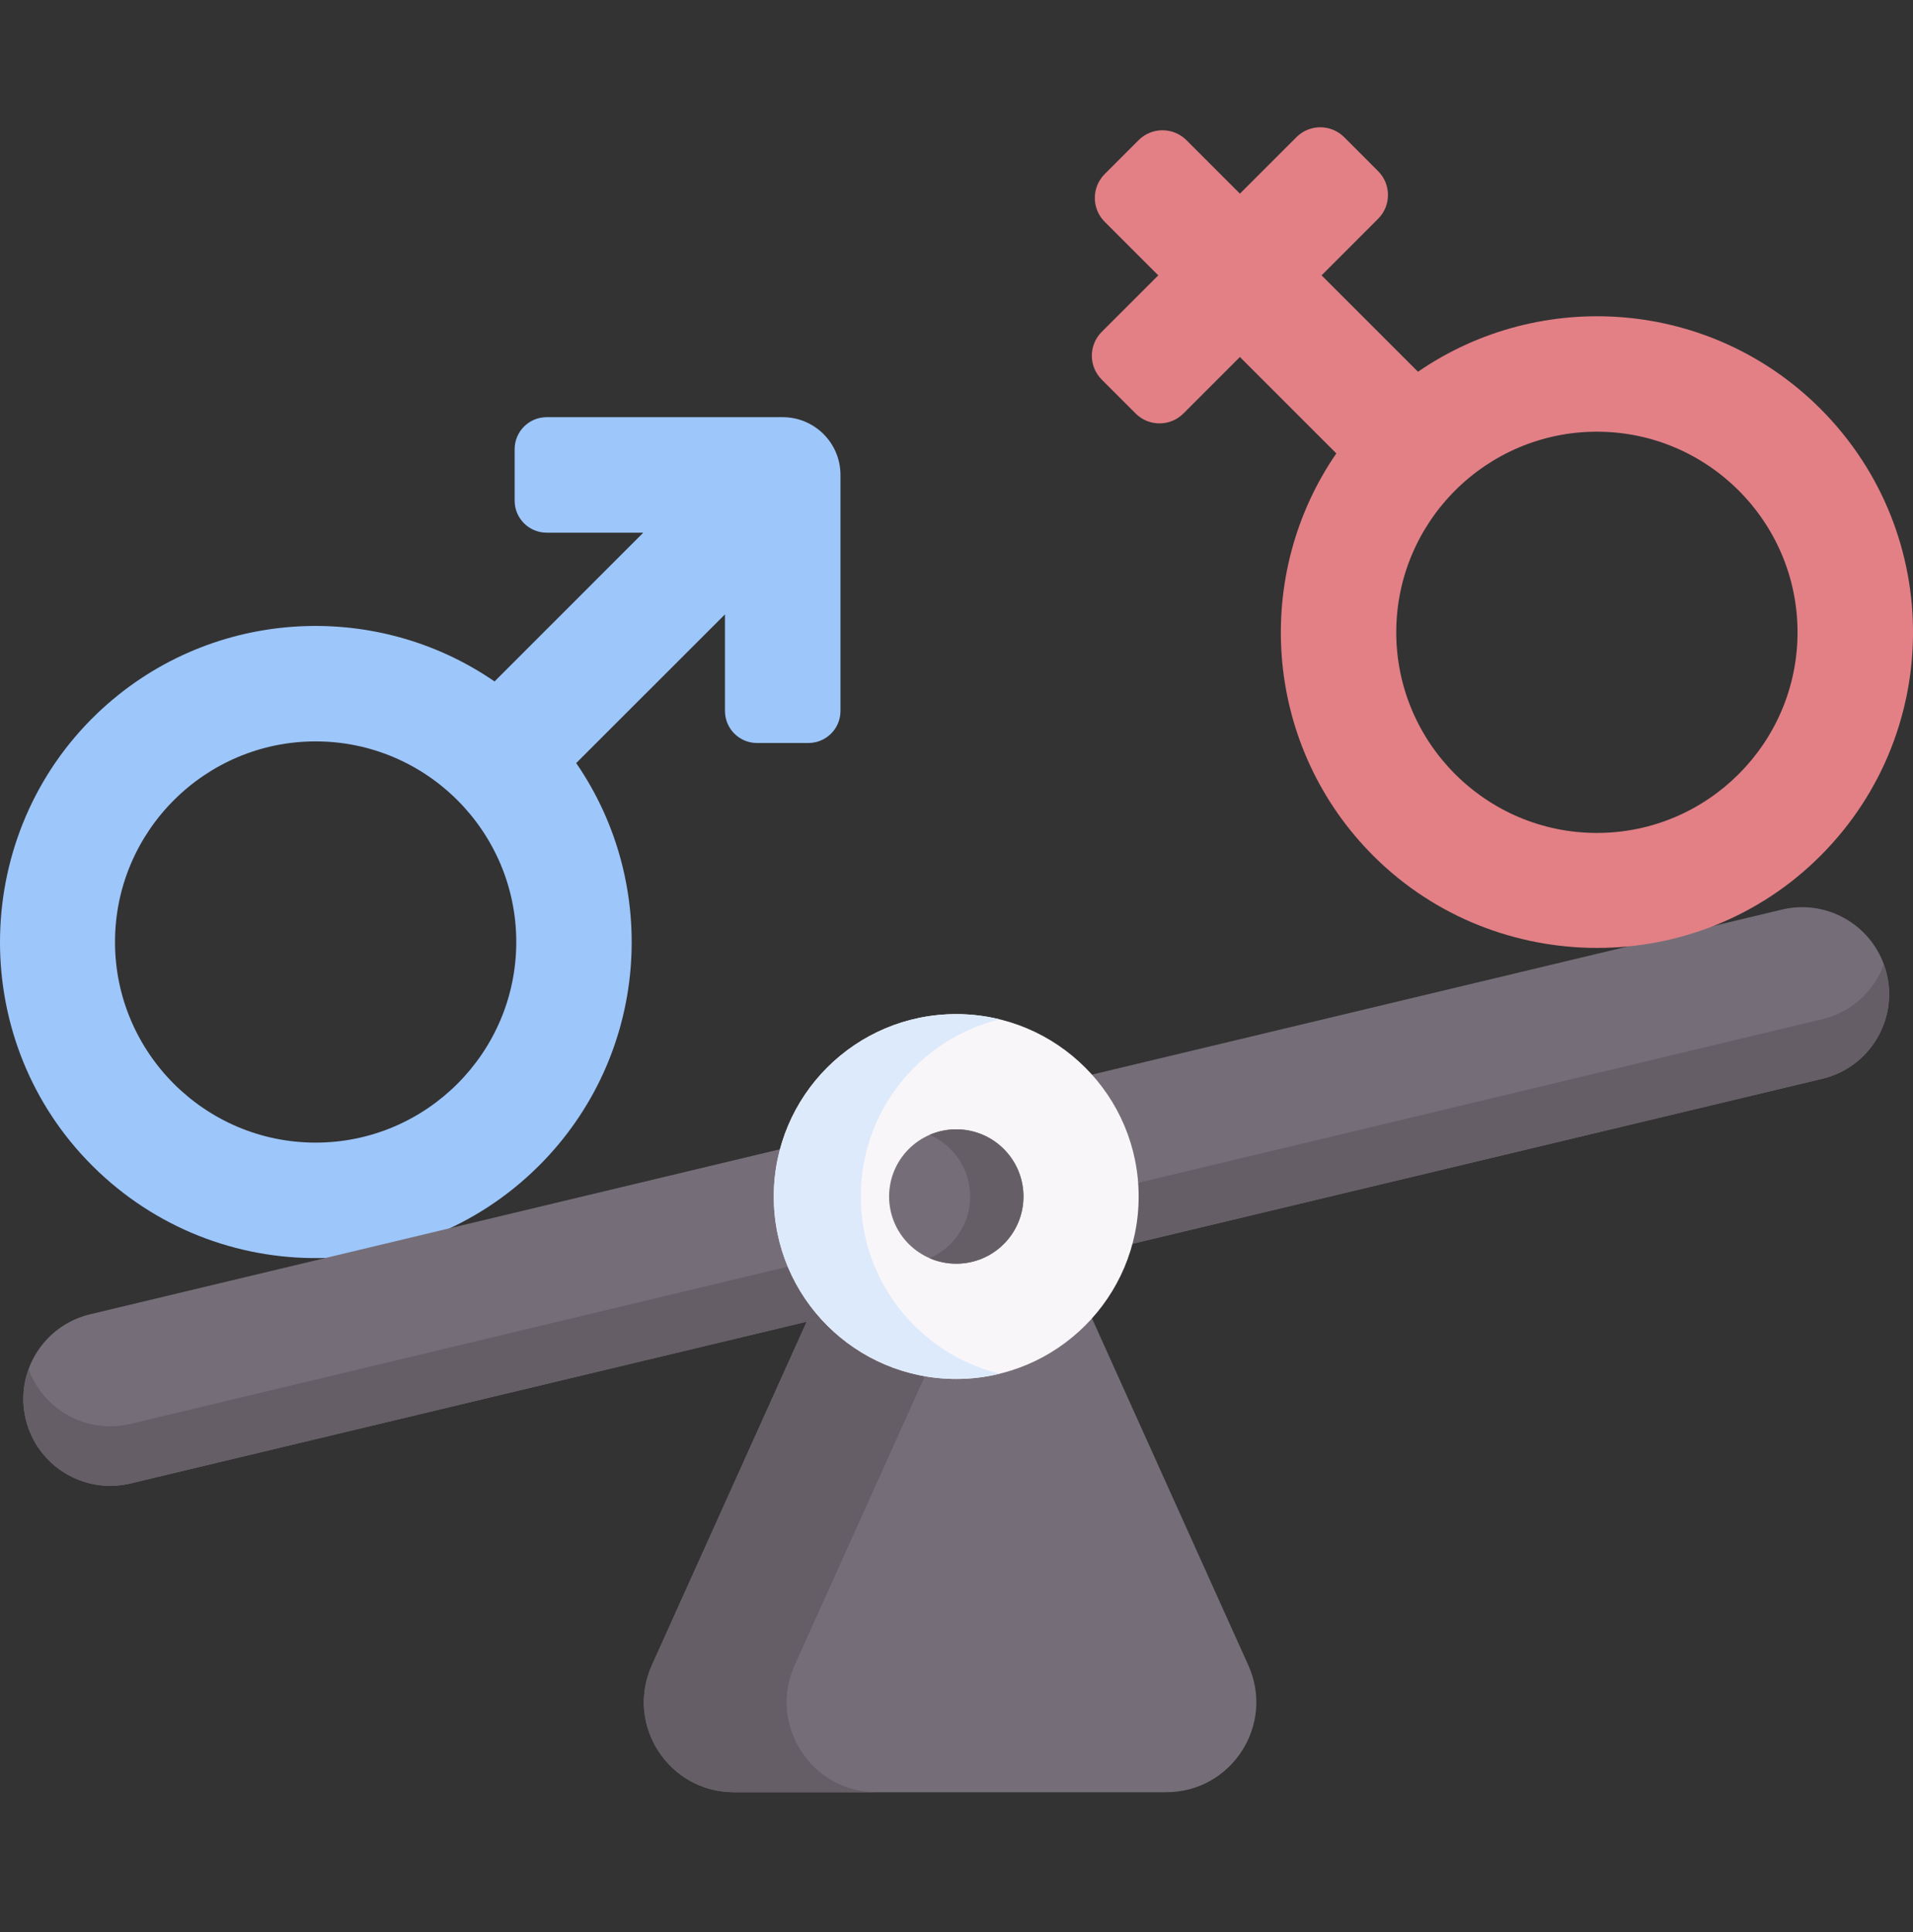 <svg width="100" height="101" viewBox="0 0 100 101" fill="none" xmlns="http://www.w3.org/2000/svg">
<rect x="0" y="0" width="100" height="101" fill="#333333" stroke="none"/>
<g clip-path="url(#clip0_1238_20430)">
<path d="M40.916 21.809H28.577C27.651 21.809 26.902 22.56 26.902 23.484V26.173C26.902 27.098 27.651 27.847 28.577 27.847H33.627L25.852 35.624C19.504 31.256 10.785 31.82 5.055 37.322C-1.472 43.594 -1.713 54.093 4.534 60.643C10.96 67.383 21.635 67.477 28.184 60.93C33.908 55.206 34.55 46.331 30.12 39.892L37.897 32.118V37.167C37.897 38.093 38.646 38.842 39.571 38.842H42.26C43.184 38.842 43.935 38.093 43.935 37.167V24.828C43.935 23.162 42.583 21.809 40.916 21.809ZM16.499 59.733C10.717 59.733 6.012 55.027 6.012 49.245C6.012 43.463 10.717 38.758 16.499 38.758C22.282 38.758 26.987 43.463 26.987 49.245C26.987 55.027 22.282 59.733 16.499 59.733Z" fill="#9DC6FB"/>
<path d="M60.963 93.692H38.367C34.951 93.692 32.674 90.167 34.077 87.053L45.119 62.551H54.211L65.253 87.053C66.657 90.167 64.379 93.692 60.963 93.692Z" fill="#756E78"/>
<path d="M45.828 93.692H38.368C34.952 93.692 32.674 90.168 34.077 87.052L45.118 62.551H52.581L41.54 87.052C40.137 90.168 42.413 93.692 45.828 93.692Z" fill="#665E66"/>
<path d="M95.263 56.394L6.824 77.55C4.382 78.135 1.929 76.629 1.345 74.187C0.76 71.745 2.266 69.292 4.708 68.708L93.148 47.551C95.59 46.967 98.043 48.473 98.627 50.915C99.211 53.357 97.705 55.81 95.263 56.394Z" fill="#756E78"/>
<path d="M98.75 51.976C98.75 54.031 97.348 55.895 95.263 56.394L6.822 77.551C4.381 78.134 1.927 76.629 1.344 74.188C1.259 73.831 1.219 73.477 1.219 73.127C1.219 72.59 1.315 72.064 1.495 71.573C2.271 73.716 4.552 74.981 6.822 74.437L95.262 53.28C96.802 52.912 97.969 51.799 98.474 50.416C98.659 50.909 98.751 51.461 98.75 51.976Z" fill="#665E66"/>
<path d="M49.985 72.087C55.252 72.087 59.522 67.818 59.522 62.551C59.522 57.284 55.252 53.015 49.985 53.015C44.719 53.015 40.449 57.284 40.449 62.551C40.449 67.818 44.719 72.087 49.985 72.087Z" fill="#F9F6F9"/>
<path d="M52.259 71.813C51.531 71.992 50.768 72.087 49.985 72.087C44.718 72.087 40.449 67.818 40.449 62.551C40.449 57.284 44.718 53.015 49.985 53.015C50.768 53.015 51.531 53.11 52.259 53.289C48.089 54.307 44.996 58.067 44.996 62.551C44.996 67.035 48.089 70.795 52.259 71.813Z" fill="#DDEAFB"/>
<path d="M49.989 66.063C51.929 66.063 53.502 64.491 53.502 62.551C53.502 60.611 51.929 59.038 49.989 59.038C48.049 59.038 46.477 60.611 46.477 62.551C46.477 64.491 48.049 66.063 49.989 66.063Z" fill="#756E78"/>
<path d="M53.499 62.551C53.499 64.491 51.927 66.063 49.986 66.063C49.491 66.063 49.02 65.96 48.594 65.775C49.842 65.236 50.713 63.996 50.713 62.551C50.713 61.106 49.842 59.866 48.594 59.327C49.02 59.142 49.491 59.039 49.986 59.039C51.927 59.039 53.499 60.611 53.499 62.551Z" fill="#665E66"/>
<path d="M95.161 21.37C89.438 15.647 80.562 15.005 74.124 19.434L69.084 14.395L72.038 11.44C72.727 10.752 72.727 9.633 72.038 8.945L70.265 7.171C69.575 6.481 68.458 6.481 67.77 7.171L64.815 10.124L62.018 7.326C61.327 6.638 60.21 6.638 59.52 7.326L57.747 9.099C57.059 9.79 57.059 10.907 57.747 11.595L60.547 14.395L57.592 17.349C56.902 18.038 56.902 19.154 57.592 19.845L59.365 21.618C60.053 22.306 61.172 22.306 61.861 21.618L64.815 18.663L69.855 23.703C65.488 30.051 66.051 38.77 71.554 44.5C77.825 51.027 88.325 51.268 94.874 45.021C101.614 38.594 101.708 27.919 95.161 21.37ZM83.476 43.544C77.694 43.544 72.988 38.838 72.988 33.056C72.988 27.274 77.694 22.568 83.476 22.568C89.258 22.568 93.964 27.274 93.964 33.056C93.964 38.838 89.258 43.544 83.476 43.544Z" fill="#E28086"/>
</g>
<defs>
<clipPath id="clip0_1238_20430">
<rect width="100" height="100" fill="white" transform="translate(0 0.173)"/>
</clipPath>
</defs>
</svg>
